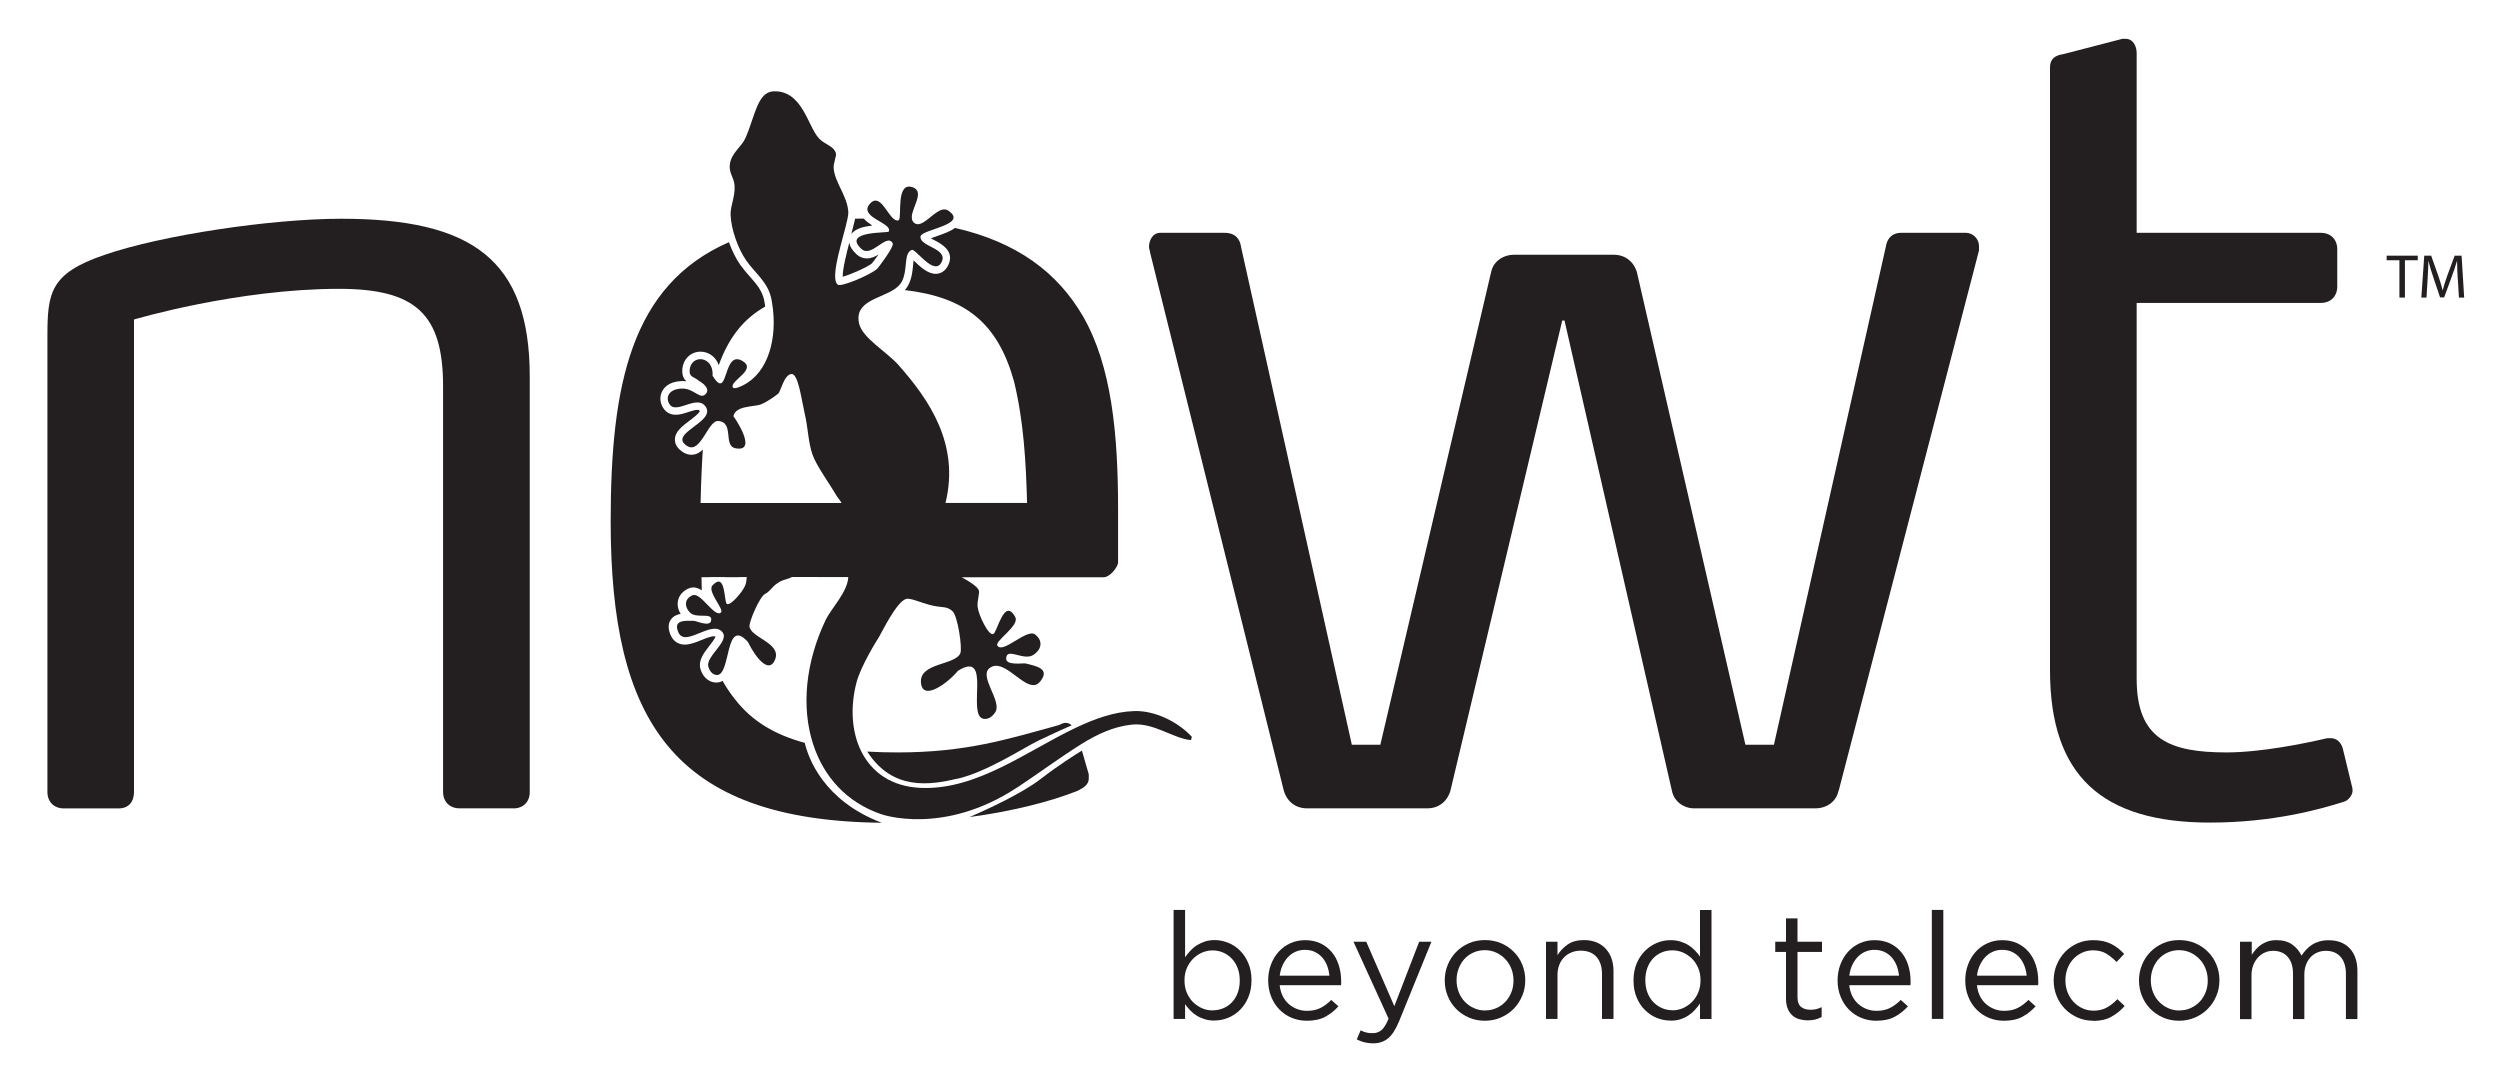 <?xml version="1.0" encoding="UTF-8"?>
<svg xmlns="http://www.w3.org/2000/svg" version="1.1" viewBox="0 0 300 130">
  <defs>
    <style>
      .cls-1 {
        fill: #231f20;
      }
    </style>
  </defs>
  <!-- Generator: Adobe Illustrator 28.6.0, SVG Export Plug-In . SVG Version: 1.2.0 Build 709)  -->
  <g>
    <g id="Layer_1">
      <g>
        <g>
          <path class="cls-1" d="M145.76,122.47c-.43,0-.82-.05-1.18-.16-.36-.11-.68-.25-.97-.43-.29-.18-.55-.39-.78-.63-.23-.24-.44-.49-.62-.75v1.77h-1.38v-13.08h1.38v5.68c.19-.27.4-.54.64-.79.23-.25.49-.47.78-.65.29-.18.61-.33.96-.45.35-.11.74-.17,1.17-.17.55,0,1.09.11,1.62.32.53.21,1.01.53,1.42.94.42.41.75.92,1,1.51.25.59.38,1.27.38,2.03v.04c0,.75-.13,1.43-.38,2.02-.25.6-.58,1.1-.99,1.51-.41.41-.88.73-1.42.95-.53.22-1.08.33-1.64.33ZM145.51,121.24c.44,0,.86-.08,1.26-.24.4-.16.75-.4,1.04-.7.29-.3.53-.68.7-1.12.17-.44.26-.94.26-1.51v-.03c0-.55-.09-1.05-.26-1.49-.17-.44-.41-.82-.71-1.13-.3-.31-.65-.55-1.04-.72-.4-.17-.81-.25-1.26-.25s-.84.09-1.25.26c-.4.18-.76.42-1.08.74-.31.32-.57.69-.75,1.13-.19.43-.28.92-.28,1.44v.04c0,.54.09,1.03.28,1.47.19.44.44.82.75,1.13.32.31.68.55,1.08.73.4.17.82.26,1.25.26Z"/>
          <path class="cls-1" d="M153.56,118.21c.05.49.17.92.36,1.31.19.38.44.71.74.97.3.26.63.46,1,.6.37.14.76.21,1.17.21.64,0,1.2-.12,1.66-.36.46-.24.88-.56,1.26-.95l.86.77c-.46.52-1,.94-1.59,1.26-.6.32-1.34.47-2.22.47-.63,0-1.23-.12-1.79-.35-.56-.23-1.05-.56-1.47-.99-.42-.42-.75-.93-.99-1.53-.24-.6-.37-1.25-.37-1.97,0-.67.11-1.3.33-1.89.22-.59.53-1.11.92-1.54.4-.44.86-.78,1.41-1.03.54-.25,1.14-.37,1.78-.37.68,0,1.29.13,1.83.38.54.26.99.61,1.36,1.05.37.44.65.96.84,1.56.19.6.29,1.24.29,1.92v.21c0,.08,0,.17-.02.28h-7.35ZM159.53,117.08c-.04-.42-.13-.81-.27-1.18-.14-.37-.34-.71-.58-.99-.25-.28-.54-.51-.9-.68-.35-.17-.76-.25-1.21-.25-.39,0-.76.08-1.11.23-.35.16-.65.37-.91.65-.26.28-.48.61-.65.99-.17.38-.28.79-.33,1.23h5.97Z"/>
          <path class="cls-1" d="M164.78,125.2c-.38,0-.73-.04-1.04-.12-.31-.08-.62-.19-.93-.35l.47-1.09c.23.12.45.21.67.26.22.06.48.08.78.08.42,0,.77-.13,1.06-.38.29-.25.57-.71.84-1.36l-4.21-9.23h1.53l3.37,7.73,2.98-7.73h1.47l-3.89,9.57c-.4.96-.83,1.63-1.32,2.03-.48.39-1.07.59-1.77.59Z"/>
          <path class="cls-1" d="M178.17,122.49c-.69,0-1.33-.13-1.92-.39-.59-.26-1.09-.6-1.52-1.04-.43-.44-.77-.94-1-1.53-.24-.58-.36-1.2-.36-1.86v-.03c0-.66.12-1.28.36-1.86.24-.59.57-1.1,1-1.54.43-.44.94-.79,1.53-1.05.59-.26,1.24-.38,1.95-.38s1.34.13,1.93.38c.59.26,1.1.6,1.53,1.04.43.43.77.94,1,1.52.24.58.36,1.2.36,1.86v.04c0,.66-.12,1.28-.37,1.86-.25.59-.58,1.1-1.01,1.54-.43.44-.95.79-1.54,1.05-.6.26-1.24.39-1.94.39ZM178.21,121.25c.5,0,.96-.09,1.38-.29.42-.19.78-.45,1.08-.77.3-.32.53-.7.7-1.13.17-.43.25-.89.25-1.38v-.03c0-.5-.09-.97-.26-1.41-.17-.44-.42-.82-.73-1.15-.31-.33-.68-.59-1.09-.78-.42-.19-.87-.29-1.36-.29s-.96.1-1.38.29c-.42.19-.78.45-1.07.77-.29.32-.52.7-.69,1.14-.17.44-.25.9-.25,1.39v.04c0,.5.09.97.26,1.41.18.44.41.82.72,1.14.3.32.67.58,1.09.77.42.19.87.29,1.36.29Z"/>
          <path class="cls-1" d="M185.52,113.01h1.38v1.61c.31-.5.72-.93,1.22-1.28.5-.35,1.15-.53,1.95-.53.56,0,1.06.09,1.5.27.44.18.81.43,1.11.76.3.33.54.72.7,1.17.16.45.24.96.24,1.51v5.75h-1.38v-5.4c0-.86-.22-1.54-.66-2.04-.44-.5-1.08-.75-1.9-.75-.39,0-.76.07-1.1.21-.34.14-.64.33-.89.59-.25.26-.45.56-.58.92-.14.36-.21.75-.21,1.18v5.29h-1.38v-9.27Z"/>
          <path class="cls-1" d="M200.45,122.47c-.56,0-1.11-.11-1.63-.32-.53-.21-1-.53-1.42-.94-.42-.41-.75-.91-1-1.51-.25-.59-.38-1.27-.38-2.03v-.03c0-.75.13-1.43.38-2.03.25-.59.59-1.1,1-1.51.42-.41.89-.73,1.42-.95.53-.22,1.07-.33,1.63-.33.43,0,.82.05,1.18.16.36.11.68.25.97.43.29.18.55.39.78.63.23.24.44.49.62.75v-5.59h1.38v13.08h-1.38v-1.86c-.19.27-.4.54-.63.79-.23.25-.49.47-.78.66-.29.19-.61.34-.96.45-.35.11-.74.16-1.17.16ZM200.7,121.24c.43,0,.85-.09,1.25-.26.4-.18.76-.42,1.08-.74.32-.32.57-.69.75-1.13.19-.43.28-.92.28-1.46v-.04c0-.54-.09-1.03-.28-1.46-.19-.44-.44-.81-.75-1.12-.32-.31-.68-.55-1.08-.73-.4-.17-.82-.26-1.25-.26-.45,0-.88.08-1.27.24-.39.16-.74.4-1.03.7-.29.3-.53.68-.7,1.12-.17.44-.26.94-.26,1.5v.04c0,.55.09,1.05.26,1.49.17.44.41.82.71,1.13.3.31.65.55,1.04.72.4.17.81.25,1.25.25Z"/>
          <path class="cls-1" d="M216.94,122.44c-.37,0-.72-.05-1.04-.14-.32-.1-.6-.25-.83-.46-.23-.21-.42-.48-.55-.82-.13-.33-.2-.73-.2-1.2v-5.59h-1.29v-1.22h1.29v-2.8h1.38v2.8h2.94v1.22h-2.94v5.4c0,.57.14.97.43,1.2.29.23.66.34,1.13.34.24,0,.46-.02.67-.07.21-.05.43-.12.67-.24v1.18c-.24.13-.49.23-.76.3-.27.07-.57.1-.91.1Z"/>
          <path class="cls-1" d="M221.91,118.21c.05.49.17.92.36,1.31.19.38.44.71.74.97.3.26.63.46,1,.6.37.14.76.21,1.16.21.65,0,1.2-.12,1.66-.36.46-.24.88-.56,1.26-.95l.86.77c-.47.52-1,.94-1.6,1.26-.6.32-1.34.47-2.22.47-.63,0-1.23-.12-1.79-.35-.56-.23-1.05-.56-1.47-.99-.42-.42-.75-.93-.99-1.53-.25-.6-.37-1.25-.37-1.97,0-.67.11-1.3.33-1.89.22-.59.53-1.11.92-1.54.39-.44.86-.78,1.41-1.03.54-.25,1.14-.37,1.78-.37.68,0,1.29.13,1.83.38.54.26.99.61,1.36,1.05.37.44.65.96.84,1.56.19.6.29,1.24.29,1.92v.21c0,.08,0,.17-.02.28h-7.35ZM227.88,117.08c-.04-.42-.13-.81-.27-1.18-.14-.37-.34-.71-.58-.99-.25-.28-.54-.51-.9-.68-.35-.17-.76-.25-1.21-.25-.39,0-.76.08-1.11.23-.35.16-.65.37-.91.65s-.48.61-.65.99c-.17.38-.28.79-.33,1.23h5.97Z"/>
          <path class="cls-1" d="M231.82,109.19h1.38v13.08h-1.38v-13.08Z"/>
          <path class="cls-1" d="M237.23,118.21c.05.49.17.92.36,1.31.19.38.44.71.74.97.3.26.63.46,1,.6.37.14.76.21,1.16.21.65,0,1.2-.12,1.66-.36.46-.24.88-.56,1.26-.95l.86.77c-.47.52-1,.94-1.6,1.26-.6.32-1.34.47-2.22.47-.63,0-1.23-.12-1.79-.35-.56-.23-1.05-.56-1.47-.99-.42-.42-.75-.93-.99-1.53-.25-.6-.37-1.25-.37-1.97,0-.67.11-1.3.33-1.89.22-.59.53-1.11.92-1.54.39-.44.86-.78,1.41-1.03.54-.25,1.14-.37,1.78-.37.68,0,1.29.13,1.83.38.54.26.99.61,1.36,1.05.37.44.65.96.84,1.56.19.6.29,1.24.29,1.92v.21c0,.08,0,.17-.02.28h-7.35ZM243.2,117.08c-.04-.42-.13-.81-.27-1.18-.14-.37-.34-.71-.58-.99-.25-.28-.54-.51-.9-.68-.35-.17-.76-.25-1.21-.25-.39,0-.77.08-1.11.23-.35.16-.65.37-.91.65-.26.28-.48.61-.65.99-.17.38-.28.79-.33,1.23h5.97Z"/>
          <path class="cls-1" d="M251.19,122.49c-.68,0-1.31-.13-1.89-.39-.58-.26-1.08-.6-1.51-1.04-.42-.44-.76-.95-.99-1.53-.24-.59-.36-1.2-.36-1.85v-.03c0-.66.12-1.28.36-1.86.24-.59.57-1.1.99-1.54.42-.44.93-.79,1.51-1.05.58-.26,1.21-.38,1.89-.38.44,0,.84.04,1.2.12.36.08.69.2.99.35.3.15.57.33.82.53.25.2.48.42.7.65l-.91.97c-.37-.38-.77-.71-1.21-.99-.44-.27-.97-.41-1.61-.41-.47,0-.9.09-1.31.28-.41.19-.76.44-1.06.76-.3.32-.53.7-.7,1.14-.17.44-.25.91-.25,1.41v.04c0,.5.09.97.26,1.41.17.44.41.82.72,1.15.3.33.66.58,1.07.77.41.19.86.28,1.35.28.6,0,1.13-.13,1.59-.39.46-.26.88-.59,1.24-.99l.88.82c-.47.53-.99.96-1.59,1.29-.59.33-1.32.5-2.19.5Z"/>
          <path class="cls-1" d="M261.48,122.49c-.69,0-1.33-.13-1.92-.39-.59-.26-1.09-.6-1.52-1.04s-.76-.94-1-1.53c-.24-.58-.36-1.2-.36-1.86v-.03c0-.66.12-1.28.36-1.86.24-.59.57-1.1,1-1.54.43-.44.94-.79,1.53-1.05.59-.26,1.24-.38,1.94-.38s1.34.13,1.93.38c.59.26,1.1.6,1.53,1.04.43.43.76.94,1,1.52.24.58.36,1.2.36,1.86v.04c0,.66-.12,1.28-.37,1.86-.25.59-.58,1.1-1.01,1.54-.43.44-.95.79-1.54,1.05-.6.26-1.24.39-1.94.39ZM261.52,121.25c.5,0,.96-.09,1.38-.29.42-.19.78-.45,1.08-.77.3-.32.53-.7.7-1.13.17-.43.25-.89.25-1.38v-.03c0-.5-.09-.97-.26-1.41-.17-.44-.41-.82-.73-1.15-.31-.33-.68-.59-1.09-.78-.42-.19-.87-.29-1.36-.29s-.96.1-1.38.29c-.42.19-.77.45-1.07.77-.29.32-.52.7-.69,1.14-.17.44-.25.9-.25,1.39v.04c0,.5.09.97.26,1.41.17.44.41.82.72,1.14.3.32.66.58,1.08.77.42.19.87.29,1.36.29Z"/>
          <path class="cls-1" d="M268.83,113.01h1.38v1.56c.16-.23.33-.45.51-.66.19-.22.4-.4.64-.56.24-.16.51-.29.81-.39.3-.1.65-.14,1.04-.14.75,0,1.37.18,1.86.53.49.35.86.79,1.11,1.32.17-.25.36-.49.57-.72.21-.23.44-.42.71-.59.26-.17.56-.3.89-.39.33-.1.7-.14,1.1-.14,1.07,0,1.92.33,2.53.99.61.66.91,1.57.91,2.73v5.74h-1.38v-5.4c0-.89-.21-1.58-.64-2.07-.43-.48-1.01-.72-1.77-.72-.35,0-.68.06-.99.19-.31.12-.58.31-.82.55-.23.24-.42.55-.56.9-.14.36-.21.76-.21,1.22v5.33h-1.36v-5.44c0-.87-.21-1.55-.64-2.03-.42-.48-1.01-.72-1.75-.72-.37,0-.71.07-1.02.22-.31.14-.58.34-.82.61-.23.26-.42.57-.55.92-.13.35-.2.74-.2,1.17v5.28h-1.38v-9.27Z"/>
        </g>
        <path class="cls-1" d="M61.59,97h-6.44c-1.19,0-1.98-.79-1.98-1.97v-48.67c0-8.68-3.29-11.7-12.49-11.7-12.24,0-24.6,3.68-24.6,3.68v56.7c0,1.19-.66,1.97-1.84,1.97h-6.58c-1.18,0-1.97-.79-1.97-1.97v-54.59c0-5.26.26-7.63,6.84-9.86,6.84-2.37,20-4.34,28.42-4.34,15.65,0,22.62,4.87,22.62,18.94v49.85c0,1.19-.78,1.97-1.97,1.97Z"/>
        <path class="cls-1" d="M220.62,94.89c-.26,1.32-1.44,2.11-2.76,2.11h-14.6c-1.18,0-2.37-.79-2.63-2.11l-12.89-56.43h-.27l-13.42,56.43c-.39,1.32-1.44,2.11-2.76,2.11h-14.47c-1.32,0-2.37-.79-2.76-2.11l-16.05-64.59c0-.26-.13-.39-.13-.65,0-.92.52-1.71,1.32-1.71h7.76c1.32,0,1.85.79,1.97,1.71l13.29,59.72h3.42l13.29-56.7c.26-1.31,1.45-2.1,2.77-2.1h11.97c1.31,0,2.37.79,2.76,2.1l13.02,56.7h3.42l13.42-59.72c.13-.92.66-1.71,1.85-1.71h7.76c.92,0,1.58.79,1.58,1.58v.53l-16.84,64.85Z"/>
        <path class="cls-1" d="M282.31,94.89c0,.53-.53,1.19-1.05,1.32-2.9.92-8.56,2.5-16.05,2.5-13.03,0-19.21-5.65-19.21-18.29V8.08c0-1.05.66-1.45,1.58-1.58l7.1-1.84h.4c.92,0,1.32.92,1.32,1.71v21.57h22.1c1.19,0,1.97.79,1.97,1.97v4.47c0,1.18-.79,1.97-1.97,1.97h-22.1v45.12c0,7.24,3.95,8.82,10.78,8.82,4.08,0,9.34-1.06,12.1-1.71h.4c.66,0,1.18.4,1.44,1.18l1.18,4.87v.26Z"/>
        <g>
          <path class="cls-1" d="M287.93,31.23h-1.53v-.55h3.73v.55h-1.54v4.48h-.66v-4.48Z"/>
          <path class="cls-1" d="M294.93,33.51c-.04-.7-.08-1.55-.08-2.17h-.02c-.17.59-.38,1.22-.64,1.91l-.89,2.44h-.49l-.81-2.4c-.24-.71-.44-1.36-.58-1.96h-.01c-.02.63-.05,1.47-.1,2.22l-.13,2.16h-.62l.35-5.03h.83l.86,2.43c.21.62.38,1.17.51,1.7h.02c.13-.51.31-1.06.53-1.7l.9-2.43h.83l.31,5.03h-.63l-.13-2.21Z"/>
        </g>
        <g>
          <path class="cls-1" d="M84.22,56.42c.02-.38.04-.76.06-1.14-.02.38-.05.76-.06,1.14Z"/>
          <path class="cls-1" d="M84.37,53.93c-.01.14-.03.28-.04.43,0-.14.02-.28.04-.43h0Z"/>
          <path class="cls-1" d="M84.14,58.47c0-.26.02-.52.03-.78,0,.26-.02.52-.03.78Z"/>
          <path class="cls-1" d="M101.12,33.21c.92-.25,2.89-1.11,3.52-1.61.17-.21.48-.63.79-1.06-.43.26-.9.47-1.41.47-.46,0-.89-.17-1.23-.49-.52-.47-.81-.95-.87-1.41-.35,1.33-.83,3.27-.79,4.11Z"/>
          <path class="cls-1" d="M102.18,28.06c.46-.61,1.39-.86,2.5-1-.03-.02-.05-.03-.08-.05-.34-.22-.68-.47-.95-.78-.35,0-.7,0-1.04.01-.01.07-.02.13-.04.2-.1.45-.24,1.01-.4,1.61Z"/>
          <path class="cls-1" d="M84.28,55.29c.02-.31.03-.62.05-.93-.02.31-.03.62-.05.93Z"/>
          <path class="cls-1" d="M84.17,57.7c.02-.42.03-.85.05-1.27-.02.43-.03.85-.05,1.27Z"/>
          <path class="cls-1" d="M101.07,60.46s.01.03.02.04"/>
        </g>
        <g>
          <path class="cls-1" d="M114.94,93.44c3.5-.82,7.88-3.69,9.63-4.55,1.33-.65,3.22-1.5,4.04-1.86-.23-.19-.48-.29-.73-.29s-.53.13-.79.26c-6.19,1.71-11.18,3.29-19.34,3.29-1.28,0-2.5-.03-3.68-.1,3.05,4.74,7.56,4.02,10.86,3.24Z"/>
          <path class="cls-1" d="M122.14,94.45c2.58-1.71,5.11-3.59,7.61-5.15,1.94-1.21,3.92-2.13,6.11-2.35,2.61-.26,5.03,1.72,7.06,1.86.03-.13.07-.26.1-.39-1.47-1.62-4.26-3.19-6.95-3.09-2.34.08-4.66.9-6.99,2.01-5.86,2.78-11.81,7.45-18.51,7.21-3.64-.13-6.02-1.93-7.26-4.47-1.14-2.35-1.29-5.35-.51-8.26.51-1.87,2.36-4.9,2.68-5.38.28-.43,2.13-4.33,3.3-4.58.49-.11,1.77.47,2.75.72,1.59.42,1.97.09,2.74.73.66.53,1.23,4.47.97,5.08-.63,1.48-4.98,1.1-4.72,3.58.24,2.25,3.32-.1,4.43-1.47,4.14-2.6,1.03,5.3,3.04,5.75.72.16,1.27-.47,1.49-.87.7-1.33-2.04-4.24-.72-5.22,1.92-1.43,4.57,3.53,6.08,1.6,1.19-1.52-.43-1.81-1.75-2.14-.29-.08-2.4.3-2.35-.62.06-1.37,2.07.34,3.25-.4.89-.56,1.3-1.62.23-2.46-1-.78-3.91,2.41-4.54,1.32-.32-.55,2.71-2.39,2.15-3.41-1.32-2.44-2.15,1.8-2.63,2.03-.54.27-1.75-2.19-1.88-3.22-.1-.81.3-1.69.12-2.06-.23-.46-1.05-.99-2.04-1.53h17.06c.66,0,1.58-1.05,1.71-1.71v-6.45c0-9.08-.79-17.23-4.21-23.15-3.05-5.27-7.93-8.91-15.36-10.61-.3.23-.65.4-.98.54-.38.16-.8.31-1.2.45-.21.07-.48.17-.72.26.14.08.3.16.42.22.78.41,2.42,1.26,1.72,2.89-.43,1-1.16,1.15-1.56,1.15h0c-.97,0-1.87-.86-2.59-1.55-.02-.02-.04-.04-.06-.06-.03.19-.05.41-.06.59-.07.73-.16,1.63-.62,2.46-.1.18-.23.35-.37.51,7.29.86,11.13,3.95,13.09,10.91,1.18,4.84,1.44,9.67,1.58,14.63h-9.79c1.73-7.03-1.96-12.38-5.61-16.51-1.46-1.66-4.36-3.25-4.76-5.03-.6-2.69,2.56-2.95,4.28-4.13.33-.23.62-.5.81-.82.82-1.47.19-3.44,1.23-3.87.46-.2,2.78,3.34,3.62,1.37.67-1.58-2.71-1.77-2.57-2.98.06-.46,1.67-.82,2.82-1.31,1.04-.44,1.7-.98.52-1.79-.89-.62-2.02.82-2.99,1.4-.43.25-.82.34-1.16.02-.05-.05-.09-.1-.12-.16-.65-1.09,1.71-3.46-.02-4.07-2.03-.71-1.27,3.56-1.64,3.93,0,0-.02.03-.03.03-.16.06-.3.02-.45-.06-.93-.53-1.79-3.32-3.02-1.9-.66.77-.05,1.33.71,1.81.84.53,1.86.98,1.56,1.52-.09.17-5.64-.1-3.27,2.07,1.22,1.13,3.01-1.96,3.75-.69.24.4-1.8,3.03-1.86,3.08-.87.76-4.27,2.18-4.7,1.91-1.07-.68.67-5.66,1.13-7.87.07-.35.12-.64.11-.82-.09-1.93-1.62-3.55-1.76-5.28-.05-.65.37-1.48.27-1.81-.29-.93-1.34-1.02-2.05-1.8-1.35-1.49-1.99-5.77-5.44-5.63-1.95.08-2.23,3.05-3.37,5.61-.47,1.06-1.63,1.72-1.86,3.08-.18,1.1.5,1.59.56,2.66.07,1.35-.51,2.38-.48,3.44.02.86.25,1.92.62,2.97.32.9.74,1.8,1.28,2.57,1.02,1.47,2.58,2.55,2.99,4.56.03.17.06.34.09.51.69,4.17-.44,8.33-3.44,9.85.15-.08-1.3.75-1.31.15,0-.82,2.87-2.04,1.22-3.03-2.36-1.43-1.7,4.51-3.39,2.09-.07-.1-.14-.19-.22-.32.16-2.45-2.59-2.6-2.75-.72-.08.96.58.8,1.12,1.34-.1-.1,1.45.76.86,1.49-.71.9-1.41-.66-2.99-.58-1.68.09-1.9,1.24-1.35,1.95.86,1.12,3.36-1.35,4.33.3,1.05,1.82-4.62,3.16-2.27,4.64.83.52,1.45-.29,2.04-1.2.56-.88,1.08-1.85,1.69-1.8,1.96.14.55,2.98,2.07,3.27,2.81.53-.24-3.89-.25-3.84.24-1.31,2.52-1.11,3.31-1.43.86-.35,1.81-1.08,2.07-1.29.3-.25.7-2.34,1.62-2.35.8-.01,1.22,3.34,1.52,4.59.48,2.05.43,3.51.97,5.08.44,1.3,2.15,3.65,2.89,4.95.09.16.41.51.6.86h-16.92c.02-.62.03-1.23.05-1.86,0-.26.02-.52.03-.78.02-.42.03-.85.05-1.27.02-.38.04-.76.06-1.14.02-.31.03-.62.05-.93,0-.14.02-.28.04-.43-.37.35-.82.62-1.38.62-.34,0-.67-.1-.99-.3-.63-.4-.97-.89-.99-1.46-.04-.99.87-1.67,1.75-2.33.39-.29,1.19-.89,1.23-1.15-.08-.12-.12-.15-.27-.15-.29,0-.7.13-1.1.26-.49.16-1,.33-1.51.33-.74,0-1.16-.36-1.39-.65-.48-.62-.59-1.42-.28-2.09.21-.45.78-1.22,2.29-1.3.24-.01.45,0,.65.03-.29-.28-.54-.71-.48-1.46.1-1.22,1.02-2.1,2.18-2.1.62,0,1.23.26,1.66.73.19.2.39.5.53.89,1.19-3.31,2.98-5.57,5.57-7.03-.01-.1-.03-.19-.04-.29-.03-.17-.05-.33-.08-.48-.24-1.15-.96-1.98-1.74-2.86-.38-.43-.77-.88-1.12-1.37-.53-.76-.99-1.68-1.37-2.73-11.74,5.14-14.19,17.1-14.19,33.5,0,23.92,7.46,35.9,32.53,36.17-7.04-2.67-8.83-7.85-9.24-9.59-3.52-.95-6.28-2.56-8.3-5.14-.59-.73-1.11-1.49-1.56-2.3-.22.13-.46.2-.76.2h-.06c-1.03-.05-1.67-.9-1.86-1.72-.22-.96.43-1.83,1.04-2.61.02-.03.04-.05.06-.08.25-.32.66-.85.73-1.1-.03-.02-.08-.04-.19-.04-.22,0-.53.09-.85.2-.21.08-.43.17-.64.25-.66.27-1.35.55-2,.55-.78,0-1.38-.4-1.7-1.13-.32-.73-.32-1.35,0-1.84.29-.44.75-.64,1.2-.72-.32-.5-.43-1.06-.32-1.59.13-.64.6-1.17,1.3-1.47.17-.07.35-.11.54-.11.36,0,.69.14,1.01.35-.02-.51-.03-1.04-.03-1.58h.97s.01,0,.02-.01h1.86s0,0,.01.01h1.57s0,0,0-.01h1c-.03.31-.05.67-.18.99-.32.81-1.84,2.55-2.22,2.22-.34-.29-.11-3.92-1.71-2.22-.67.71,1.4,2.87,1.03,3.24-.75.75-2.44-2.47-3.42-2.05-1.05.45-.95,1.4-.34,2.05.8.85,2.81-.11,2.56,1.02-.16.76-1.8,0-2.05,0-1.14-.02-2.52-.12-1.88,1.37.82,1.9,4.04-1.58,5.3,0,.86,1.08-1.99,2.86-1.71,4.1.09.37.41,1,1.02,1.03,1.74.07.94-7.04,3.73-3.98,1.04,2.09,2.6,3.88,3.28,2.1.75-1.96-2.88-2.58-3.08-3.93-.08-.55,1.23-3.63,1.88-3.93.76-.35.96-1.33,2.52-1.75.24-.07.48-.16.71-.27h2.09-.03s4.55.01,4.55.01h.13c-.05,1.74-2.09,3.84-2.69,5.1-2.49,5.2-2.94,10.57-1.53,14.93,1.26,3.91,4.01,7,8.17,8.42,0,0,7.45,2.67,16.37-3.24Z"/>
          <path class="cls-1" d="M116.39,98.04c5.09-.69,9.67-1.84,12.94-3.15.79-.39,1.32-.79,1.32-1.45v-.53l-.82-2.84c-.86.53-2.72,1.69-5.02,3.46-2.17,1.66-6.16,3.52-8.42,4.5Z"/>
        </g>
      </g>
    </g>
  </g>
</svg>